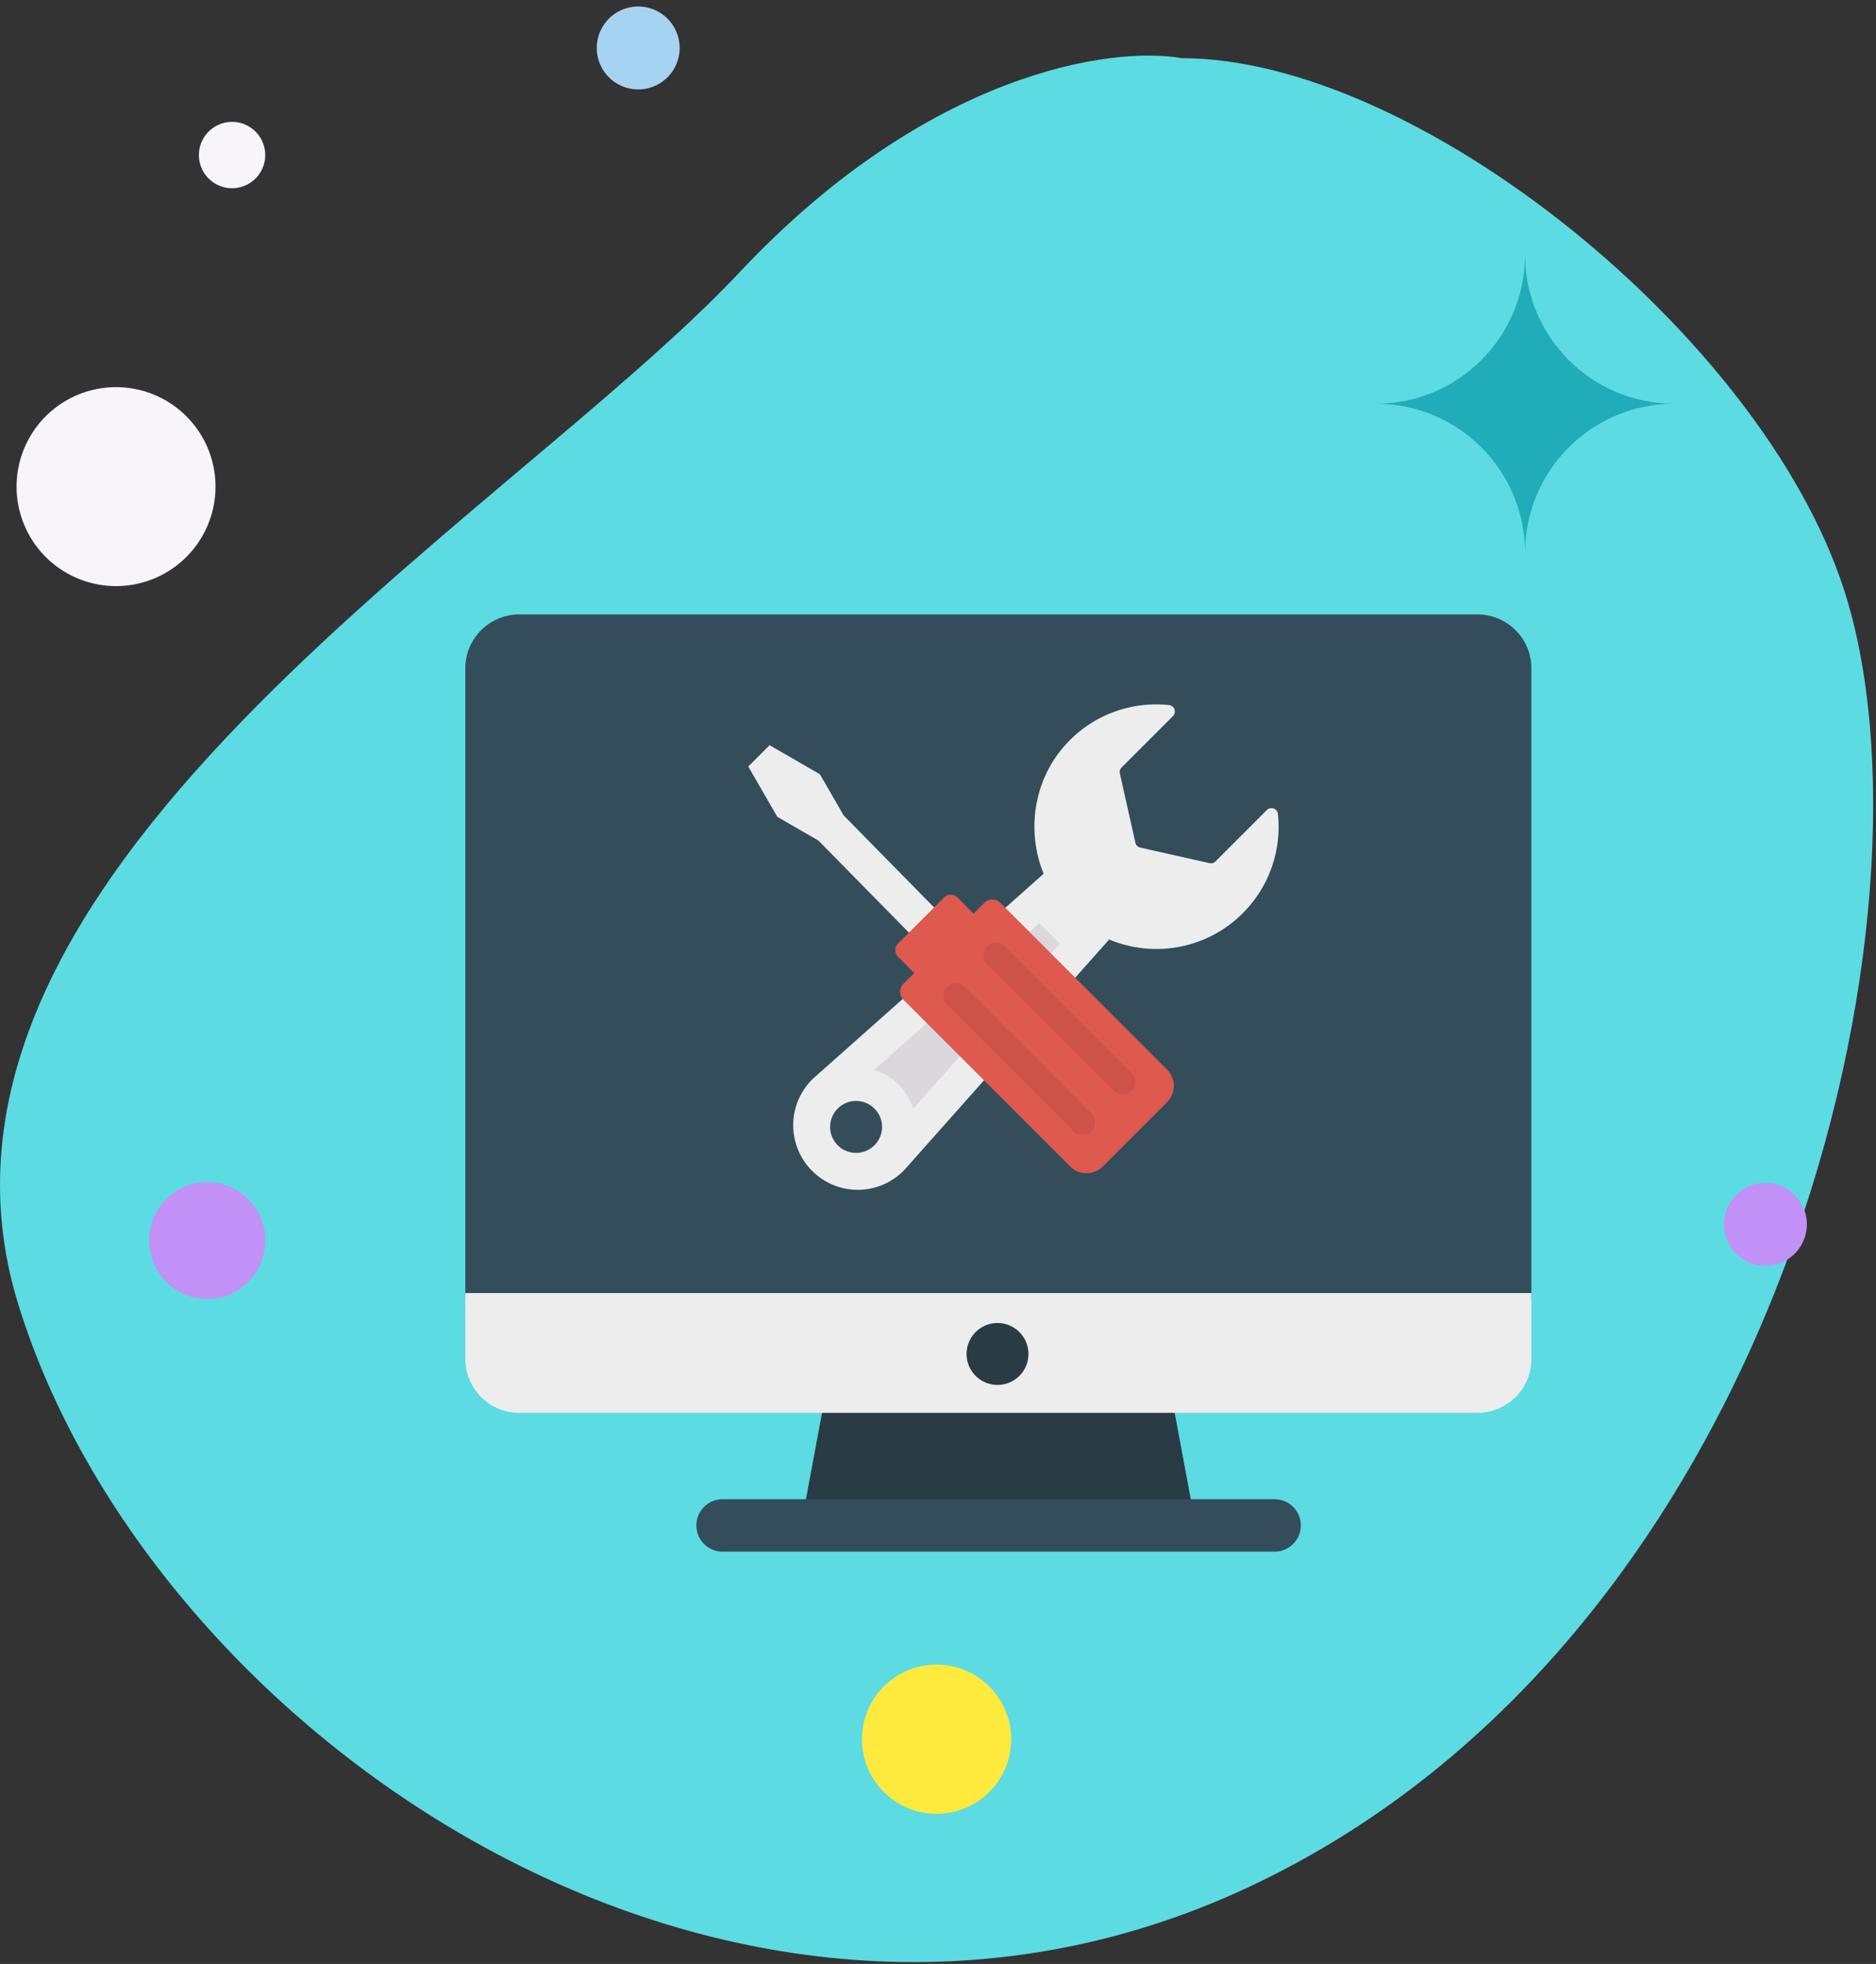 <svg width="171" height="179" viewBox="0 0 171 179" fill="none" xmlns="http://www.w3.org/2000/svg"><rect x="0" y="0" width="171" height="179" fill="#333333" stroke="none"/><path d="M67.43 24.798C84.606 6.51 101.425 4.18 107.687 5.3c21.47 0 52.87 25.279 60.385 48.407 9.393 28.91-5.368 95.47-54.347 118.329-47.74 22.28-99.97-14.119-112.047-53.114S45.96 47.657 67.43 24.798" fill="#5CDBE3"/><path d="M109.116 139.723H72.889l2.325-12.477h31.577z" fill="#293B44"/><path d="M134.672 56H47.33a4.916 4.916 0 0 0-4.916 4.916v57.614h97.174V60.916A4.916 4.916 0 0 0 134.672 56" fill="#344D5B"/><path d="M42.414 117.855v5.999a4.916 4.916 0 0 0 4.916 4.916h87.342a4.916 4.916 0 0 0 4.916-4.916v-5.999z" fill="#EDEDED"/><path d="M91 120.584a2.82 2.82 0 1 0 0 5.638 2.82 2.82 0 0 0 0-5.638" fill="#293B44"/><path d="M116.186 136.642h-50.37a2.388 2.388 0 0 0 0 4.775h50.37a2.387 2.387 0 0 0 0-4.775" fill="#344D5B"/><path d="M113.278 83.233a11.12 11.12 0 0 0 3.206-9.057c-.052-.49-.659-.695-1.008-.347l-4.68 4.68a.59.59 0 0 1-.547.159l-6.312-1.418a.59.59 0 0 1-.446-.447l-1.414-6.307a.59.59 0 0 1 .159-.547l4.678-4.678c.351-.35.14-.959-.352-1.01a11.12 11.12 0 0 0-9.132 3.289c-3.172 3.237-3.948 8.068-2.3 12.086l-.005.005-20.977 18.632a5.89 5.89 0 0 0-.12 8.446 5.88 5.88 0 0 0 8.44-.126l18.621-20.955.01-.011c4.048 1.692 8.886.9 12.179-2.394m-36.917 21.152a2.37 2.37 0 0 1 0-3.351 2.364 2.364 0 0 1 3.346.005 2.357 2.357 0 0 1 0 3.341 2.363 2.363 0 0 1-3.346.005" fill="#EDEDED"/><path d="m94.732 84.133-15.05 13.37c.81.255 1.574.704 2.216 1.346a5.44 5.44 0 0 1 1.343 2.209l13.37-15.046z" fill="#DBD8DD"/><path d="m74.733 70.566-4.587-2.647-1.94 1.941 2.646 4.588 3.747 2.161 12.838 13.06 2.296-2.296-12.838-13.06z" fill="#EDEDED"/><path d="m89.734 82.278-7.392 7.392a1.02 1.02 0 0 0 0 1.441l15.202 15.203a2.104 2.104 0 0 0 2.976 0l5.858-5.858a2.104 2.104 0 0 0 0-2.976L91.175 82.278a1.02 1.02 0 0 0-1.441 0" fill="#DE594E"/><path d="m86.06 81.795-4.201 4.2a.86.86 0 0 0 0 1.215l3.17 3.17 5.415-5.414-3.17-3.17a.86.86 0 0 0-1.215 0" fill="#DE594E"/><path d="M86.319 89.94a1.15 1.15 0 0 0 0 1.623l11.54 11.542a1.149 1.149 0 0 0 1.625-1.624L87.942 89.94a1.15 1.15 0 0 0-1.623 0m3.685-3.686a1.15 1.15 0 0 0 0 1.624l11.541 11.541a1.149 1.149 0 0 0 1.624-1.624l-11.541-11.54a1.15 1.15 0 0 0-1.624 0" fill="#CD5248"/><path d="M139.01 50.396c0-7.516 6.084-13.6 13.599-13.6-7.515 0-13.599-6.083-13.599-13.598 0 7.515-6.083 13.599-13.598 13.599 7.515 0 13.598 6.083 13.598 13.599" fill="#21ACBA"/><path d="M13.599 113.102a5.288 5.288 0 1 0 10.577 0 5.289 5.289 0 1 0-10.577 0" fill="#C191F8"/><path d="M54.396 4.31a3.778 3.778 0 1 0 7.555 0 3.778 3.778 0 0 0-7.555 0" fill="#A6D3F1"/><path d="M78.571 158.431a6.8 6.8 0 1 0 13.599.001 6.8 6.8 0 0 0-13.599-.001" fill="#FDEA3C"/><path d="M157.142 111.591a3.778 3.778 0 1 0 7.556-.002 3.778 3.778 0 0 0-7.556.002" fill="#C191F8"/><path d="M19.644 44.352a9.066 9.066 0 1 1-18.132 0 9.066 9.066 0 0 1 18.132 0m4.531-30.22a3.022 3.022 0 1 1-6.044 0 3.022 3.022 0 0 1 6.044 0" fill="#F7F5FA"/></svg>